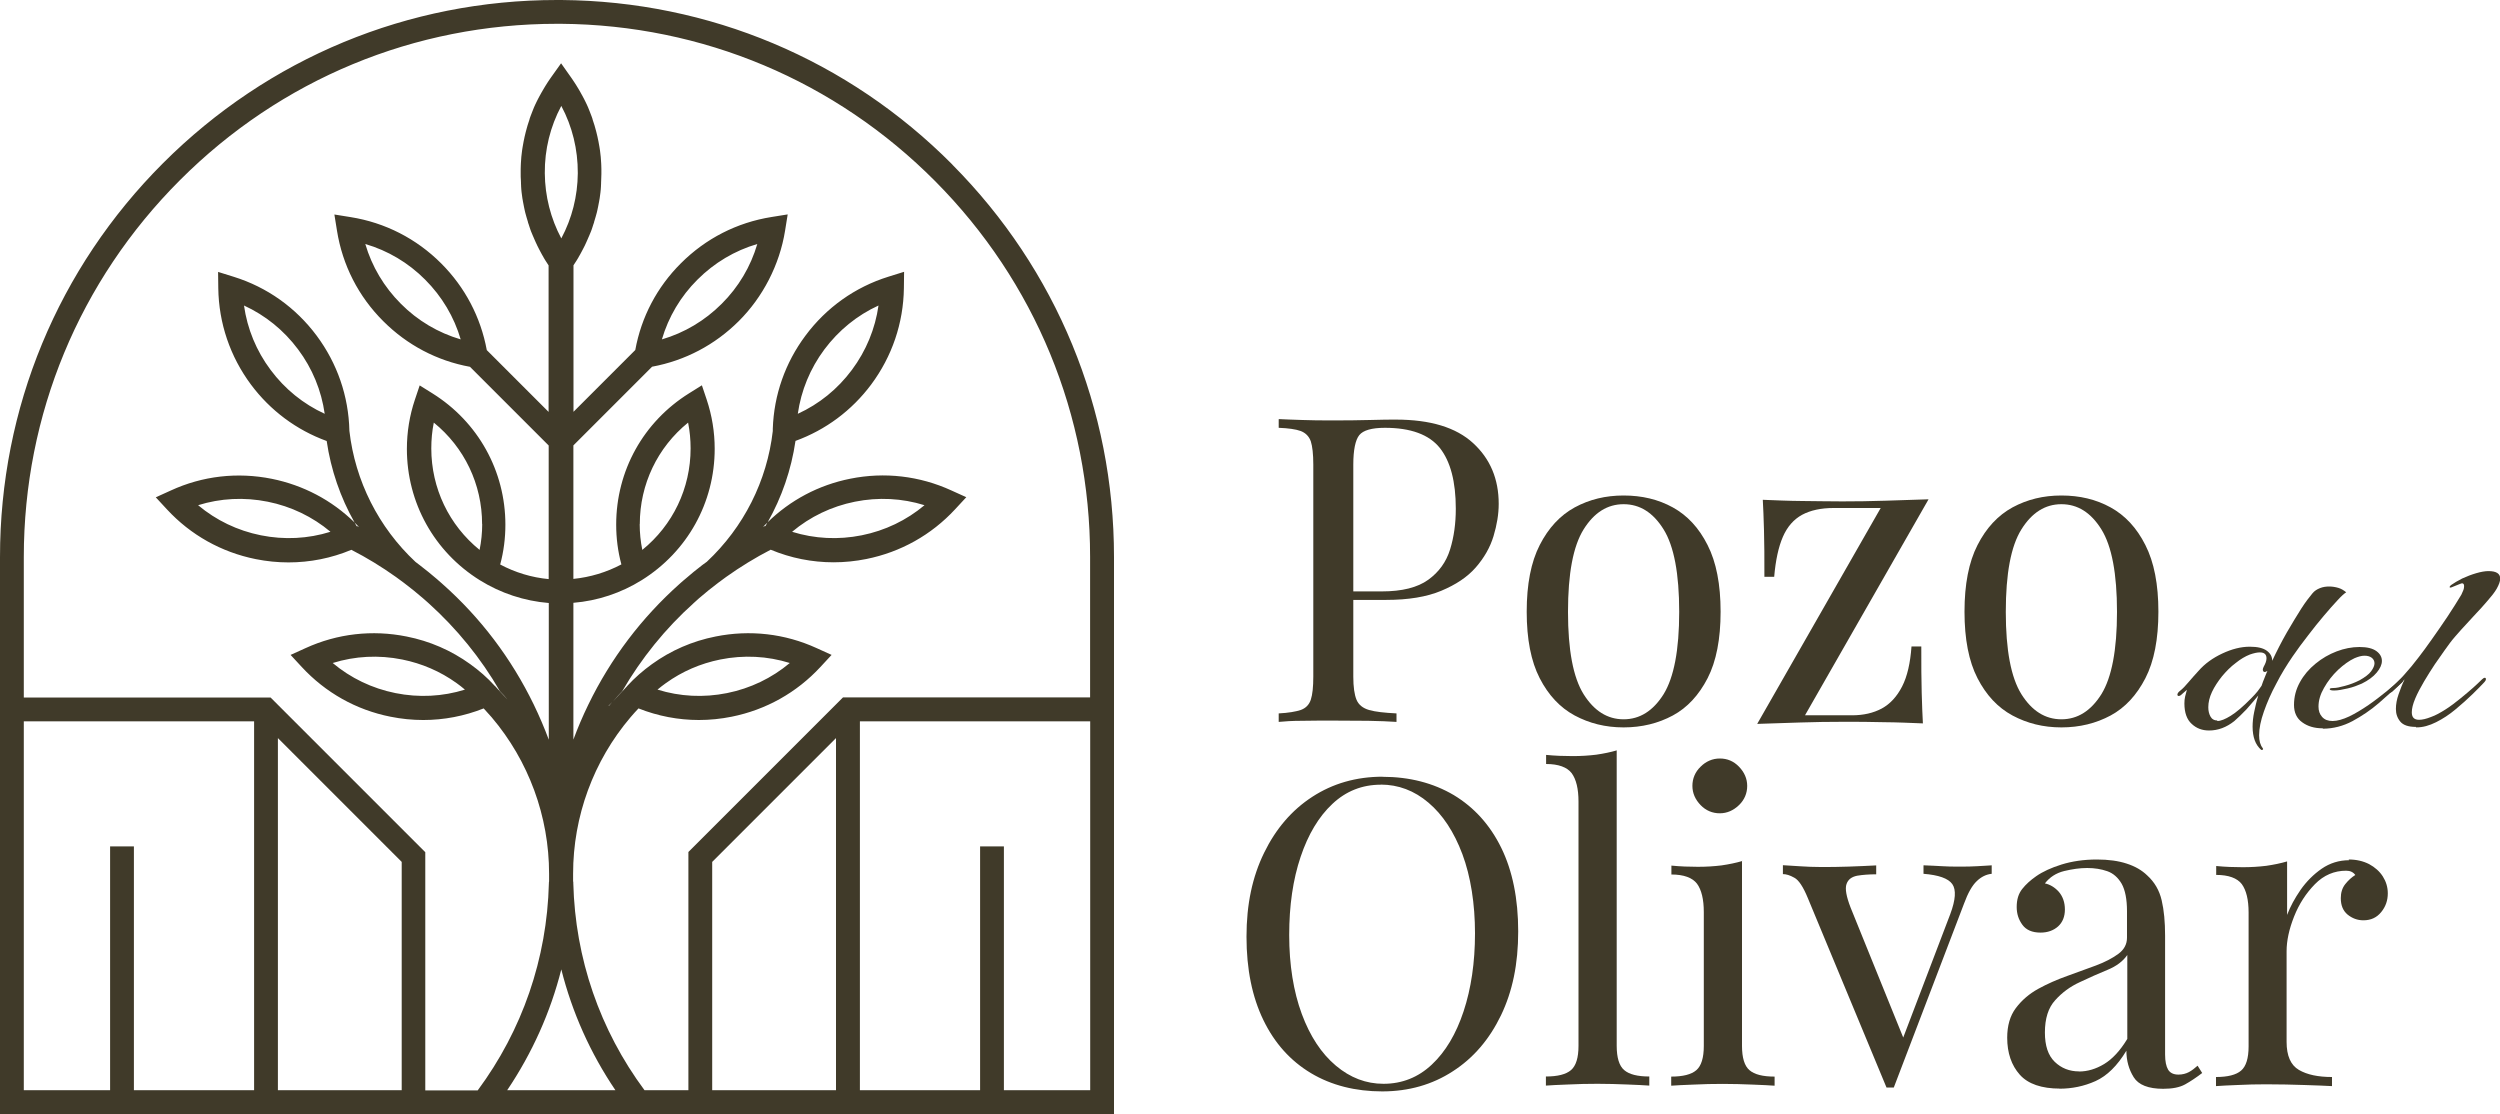 <?xml version="1.0" encoding="UTF-8"?>
<svg id="Capa_2" data-name="Capa 2" xmlns="http://www.w3.org/2000/svg" viewBox="0 0 250 111.4">
  <defs>
    <style>
      .cls-1 {
        fill: #403a29;
      }
    </style>
  </defs>
  <g id="Capa_1-2" data-name="Capa 1">
    <g>
      <path class="cls-1" d="M95.23,16.45C84.81,5.96,70.92.12,56.14,0c-.15,0-.29,0-.44,0-14.88,0-28.86,5.79-39.39,16.31C5.79,26.83,0,40.82,0,55.7v55.7h111.4v-55.7c0-14.8-5.74-28.74-16.17-39.24ZM25.41,109.02h-12.02v-24.38h-2.38v24.38H2.38v-36.89h23.03v36.89ZM40.17,109.02h-12.38v-35.21l12.38,12.38v22.83ZM50.72,109.02c2.5-3.72,4.33-7.79,5.41-12.08,1.08,4.29,2.9,8.37,5.41,12.08h-10.82ZM54.48,17.32c-.02-2.38.55-4.67,1.65-6.73,1.1,2.06,1.66,4.35,1.65,6.73-.02,2.3-.58,4.52-1.65,6.52-1.06-1.99-1.63-4.22-1.65-6.52ZM83.6,109.02h-12.38v-22.83l12.38-12.38v35.21ZM109.02,109.02h-8.63v-24.38h-2.38v24.38h-12.02v-36.89h23.03v36.89ZM109.02,69.74h-24.72l-.35.35-15.11,15.11v23.82h-4.39c-4.47-6.03-6.93-13.18-7.12-20.7v-.1s0,0,0,0v.03s0-.08-.02-.13h0c0-.06,0-.13,0-.19,0-.19,0-.38,0-.56,0-5.73,2.04-11.29,5.74-15.64.26-.31.53-.6.8-.89,1.94.77,3.98,1.16,6.04,1.16,1.09,0,2.19-.11,3.28-.33,3.43-.69,6.5-2.41,8.87-4.97l1.12-1.21-1.5-.68c-3.17-1.45-6.67-1.85-10.1-1.16-2.32.46-4.46,1.39-6.36,2.76-.89.64-1.73,1.37-2.48,2.19h0s-.01.02-.02.03l-.51.55h0s-.88.95-.88.95c.3-.35.6-.69.92-1.02,1.91-3.29,4.3-6.25,7.16-8.82l.51-.46c.62-.53,1.26-1.06,1.92-1.55l.8-.59c1.42-1.01,2.92-1.93,4.45-2.72,2.01.84,4.14,1.26,6.29,1.26,1.09,0,2.19-.11,3.28-.33,3.43-.69,6.5-2.41,8.87-4.97l1.12-1.21-1.5-.68c-3.17-1.45-6.67-1.86-10.1-1.17-3.16.63-6,2.14-8.28,4.37-.07.13-.15.26-.22.39l-.02-.04c-.07.03-.14.07-.2.1.15-.15.29-.31.45-.45,1.42-2.51,2.37-5.27,2.79-8.15,3.02-1.1,5.63-3.04,7.57-5.64,2.09-2.81,3.22-6.14,3.27-9.63l.02-1.64-1.57.49c-3.33,1.04-6.2,3.08-8.29,5.89-2.03,2.72-3.16,5.94-3.27,9.32h0v.22c-.57,4.99-2.91,9.63-6.6,13.08l-.43.31h0c-.6.46-1.19.94-1.75,1.43l-.18.15c-.05.05-.1.09-.15.13l-.18.16h0c-3.84,3.42-6.91,7.48-9.15,12.09-.56,1.15-1.06,2.32-1.5,3.51v-13.68c2.43-.2,4.77-.98,6.84-2.27,4.56-2.85,7.29-7.75,7.29-13.13,0-1.68-.27-3.33-.8-4.92l-.48-1.43-1.28.8c-4.57,2.85-7.29,7.75-7.29,13.13,0,1.35.17,2.69.52,3.98-1.49.79-3.12,1.28-4.8,1.45v-13.35l7.87-7.87c3.3-.61,6.28-2.18,8.67-4.56s4.08-5.61,4.63-9.05l.26-1.62-1.62.26c-3.45.55-6.58,2.15-9.06,4.63-2.39,2.38-3.96,5.37-4.56,8.67l-6.18,6.18v-14.65c.11-.17.23-.34.33-.51.06-.1.12-.2.18-.3,0,0,0,0,0-.01.05-.08.09-.15.14-.24.05-.08.09-.16.13-.24.03-.05.06-.11.09-.17.03-.05.06-.11.09-.17.12-.22.23-.45.33-.68.05-.11.1-.23.15-.34.03-.07.06-.14.09-.21,0-.01.01-.02.02-.04.03-.08.07-.16.1-.24.02-.04.03-.08.05-.12.01-.04.03-.08.05-.12.03-.06.05-.13.07-.19.04-.1.07-.2.1-.3.02-.06.04-.13.06-.19.03-.08.05-.15.08-.23,0,0,0-.02,0-.03.04-.13.08-.27.12-.4,0-.03.02-.06.03-.1.03-.12.07-.24.1-.36,0-.02.01-.05.02-.07.02-.09.04-.17.06-.26.03-.11.05-.22.07-.33.02-.09.04-.17.05-.26.02-.1.04-.2.06-.31,0-.02,0-.05.01-.07.01-.07.02-.15.04-.22.01-.1.03-.2.04-.3s.03-.2.04-.3c.01-.1.02-.2.03-.3,0-.05,0-.11.01-.16,0-.05,0-.11.01-.16,0-.02,0-.03,0-.05,0-.07,0-.13.01-.2,0-.03,0-.05,0-.08h0c0-.09,0-.18.01-.26,0-.2.01-.41.02-.61v-.21s0-.05,0-.07c0-.07,0-.14,0-.21,0-.12,0-.24-.01-.36,0-.08,0-.15-.01-.23-.02-.43-.06-.85-.12-1.28-.01-.11-.03-.21-.05-.32-.03-.19-.06-.37-.1-.56-.03-.13-.05-.26-.08-.38,0-.02,0-.04-.01-.06-.02-.08-.04-.16-.06-.25-.02-.1-.05-.19-.07-.29,0-.02-.01-.04-.02-.07-.02-.09-.05-.17-.07-.26-.03-.11-.06-.22-.09-.32-.06-.19-.12-.39-.19-.58,0,0,0-.02,0-.03-.03-.09-.06-.17-.09-.26-.06-.17-.13-.35-.2-.52-.03-.07-.05-.13-.08-.2-.03-.07-.05-.13-.08-.2-.04-.1-.08-.19-.13-.29-.04-.09-.08-.18-.13-.27-.05-.1-.1-.2-.15-.3-.05-.1-.1-.19-.15-.28-.03-.06-.06-.12-.1-.18-.04-.07-.07-.13-.11-.2-.09-.15-.17-.31-.27-.46-.05-.08-.1-.16-.14-.23-.14-.21-.27-.43-.42-.64-.02-.03-.05-.06-.07-.1-.03-.03-.05-.07-.07-.1h0s-.96-1.36-.96-1.36l-.97,1.36h0c-.05.07-.1.14-.14.2-.15.21-.28.42-.42.64-.05.08-.1.15-.14.23-.09.15-.18.31-.27.46-.04.07-.08.13-.11.2-.03.06-.07.12-.1.18-.05.1-.1.19-.15.28-.05.1-.1.2-.15.3-.04.09-.09.18-.13.27-.05.1-.09.2-.13.29-.03.06-.06.13-.08.2-.03.06-.05.13-.08.2-.07.17-.14.35-.2.52-.03.08-.06.17-.09.26,0,0,0,.02,0,.03-.06.19-.13.38-.19.58-.03.11-.06.22-.09.32-.02.09-.05.17-.07.26,0,.02-.01.05-.02.07-.02.1-.05.19-.07.29-.02.08-.04.16-.06.25,0,.02,0,.04-.01.06-.03.13-.05.26-.08.38-.03.18-.07.37-.1.56-.01.1-.03.21-.05.32-.06.42-.1.85-.12,1.28,0,.08,0,.15-.01.23,0,.12,0,.24-.01.36,0,.07,0,.14,0,.21,0,.02,0,.05,0,.07v.21c0,.2,0,.41.02.61,0,.08,0,.17.01.26h0s0,.06,0,.09c0,.07,0,.13.01.2,0,.02,0,.03,0,.05,0,.05,0,.11.01.16,0,.05,0,.11.01.16,0,.1.02.2.03.3.01.1.02.2.04.3s.03.2.04.3c.01.07.02.15.04.22,0,.02,0,.05.01.07.02.1.04.2.06.31.02.09.03.17.05.26.02.11.05.22.07.33.02.09.04.17.06.26,0,.02.01.05.02.07.03.12.06.24.1.36,0,.03.02.06.03.1.04.13.08.27.12.4,0,0,0,.02,0,.03.02.08.05.16.08.23.02.06.04.13.06.19.03.1.07.2.1.3.02.06.05.13.07.19.02.04.03.08.05.12.01.04.03.08.05.12.03.08.06.16.1.24,0,.01,0,.02.02.04.03.07.06.14.09.21.05.11.1.23.15.34.1.23.22.46.33.68.03.06.06.11.09.17.03.06.06.11.09.17.04.08.09.16.13.24.05.08.09.16.14.24,0,0,0,0,0,.01.06.1.12.2.18.3.11.17.22.34.33.51v14.65l-6.18-6.18c-.61-3.3-2.18-6.29-4.56-8.67-2.48-2.48-5.61-4.08-9.06-4.63l-1.62-.26.26,1.62c.55,3.45,2.15,6.58,4.63,9.05,2.38,2.38,5.37,3.96,8.67,4.56l7.87,7.87v13.36c-1.7-.16-3.35-.66-4.85-1.46.35-1.29.52-2.63.52-3.98,0-5.37-2.73-10.28-7.29-13.13l-1.28-.8-.48,1.43c-.53,1.58-.8,3.24-.8,4.92,0,5.37,2.72,10.28,7.29,13.13,2.09,1.3,4.45,2.08,6.9,2.28v13.67c-.44-1.18-.94-2.35-1.5-3.51-2.24-4.61-5.31-8.68-9.16-12.09l-.17-.15s-.09-.08-.14-.12l-.19-.17h0c-.57-.49-1.15-.96-1.75-1.42l-.42-.32h0c-3.69-3.45-6.04-8.1-6.61-13.11v-.02c-.08-3.44-1.21-6.72-3.27-9.49-2.09-2.81-4.96-4.85-8.29-5.89l-1.57-.49.02,1.64c.05,3.49,1.18,6.82,3.27,9.63,1.94,2.6,4.55,4.54,7.57,5.64.42,2.88,1.37,5.64,2.79,8.15.15.15.3.3.44.45-.07-.04-.14-.07-.2-.1l-.02.04c-.08-.13-.15-.26-.22-.39-2.28-2.23-5.12-3.73-8.28-4.37-3.44-.69-6.93-.29-10.1,1.17l-1.5.68,1.12,1.21c2.37,2.56,5.44,4.28,8.87,4.97,1.09.22,2.19.33,3.28.33,2.15,0,4.28-.42,6.29-1.26,1.54.79,3.03,1.7,4.46,2.72l.8.59c.66.5,1.31,1.02,1.93,1.56l.51.45c2.85,2.57,5.25,5.52,7.15,8.81.28.29.55.58.8.89l-.77-.83h0s-.5-.55-.5-.55c0,0-.01-.01-.02-.02h-.01c-.75-.83-1.59-1.56-2.47-2.19-1.9-1.37-4.04-2.3-6.36-2.76-3.43-.69-6.93-.29-10.1,1.16l-1.5.68,1.12,1.21c2.37,2.56,5.44,4.29,8.87,4.97,1.09.22,2.19.33,3.28.33,2.06,0,4.1-.39,6.04-1.16.27.29.54.59.8.89,3.7,4.36,5.74,9.91,5.74,15.64,0,.19,0,.37,0,.57,0,.06,0,.13,0,.19h0c-.02.09-.02.16-.02.2v-.04.05c-.19,7.52-2.65,14.67-7.12,20.7h-5.24v-23.82l-.35-.35-.32-.32-14.45-14.45-.35-.35H2.38v-14.04c0-14.24,5.55-27.63,15.62-37.7C28.07,7.93,41.46,2.38,55.7,2.38c.14,0,.27,0,.4,0h.01c14.15.11,27.44,5.7,37.42,15.75,9.98,10.05,15.48,23.4,15.48,37.56v14.04ZM60.85,70.59l.43-.46s-.02.02-.03.03c-.12.14-.24.28-.36.43h-.04ZM65.75,68.96c.27-.23.55-.44.84-.65,1.63-1.17,3.46-1.96,5.44-2.36,2.34-.47,4.71-.35,6.95.35-1.8,1.51-3.94,2.54-6.28,3.01-2.34.47-4.71.35-6.95-.35ZM79.21,53.18c1.8-1.51,3.94-2.54,6.28-3.01,2.34-.47,4.72-.35,6.96.35-1.8,1.51-3.94,2.54-6.28,3.01-2.34.47-4.71.35-6.96-.35ZM79.78,41.38c.33-2.32,1.23-4.52,2.66-6.44,1.43-1.91,3.27-3.41,5.41-4.39-.33,2.32-1.23,4.52-2.66,6.44-1.43,1.92-3.27,3.41-5.41,4.39ZM63.98,52.41c0-3.99,1.78-7.68,4.83-10.15.17.85.25,1.71.25,2.58,0,3.99-1.78,7.68-4.83,10.15-.17-.84-.26-1.7-.26-2.58ZM66.19,33.94c.66-2.25,1.87-4.3,3.56-5.98,1.69-1.69,3.73-2.9,5.98-3.56-.66,2.25-1.87,4.3-3.56,5.98-1.69,1.69-3.73,2.9-5.98,3.56ZM46.07,33.94c-2.25-.66-4.3-1.87-5.98-3.56-1.69-1.69-2.9-3.73-3.56-5.98,2.25.66,4.3,1.87,5.98,3.56,1.69,1.69,2.9,3.73,3.56,5.98ZM48.22,52.41c0,.87-.09,1.73-.26,2.58-3.05-2.47-4.83-6.16-4.83-10.15,0-.87.08-1.73.25-2.58,3.05,2.47,4.83,6.16,4.83,10.15ZM32.47,41.38c-2.14-.98-3.98-2.47-5.41-4.39-1.43-1.91-2.33-4.11-2.66-6.44,2.13.98,3.98,2.47,5.41,4.39,1.43,1.91,2.33,4.11,2.66,6.44ZM33.04,53.18c-2.24.7-4.61.82-6.95.35-2.34-.47-4.48-1.5-6.28-3.01,2.24-.7,4.61-.82,6.96-.35,2.34.47,4.48,1.5,6.28,3.01ZM46.5,68.96c-2.24.7-4.61.82-6.95.35-2.34-.47-4.48-1.5-6.28-3.01,2.24-.7,4.61-.82,6.95-.35,1.98.4,3.81,1.19,5.44,2.36.28.2.56.42.83.65Z"/>
      <g id="Capa_1-2" data-name="Capa 1-2">
        <g>
          <path class="cls-1" d="M127.9,41.91c.6.04,1.39.05,2.35.09s1.92.04,2.86.04c1.33,0,2.63,0,3.86-.04,1.23-.04,2.1-.04,2.61-.04,3.45,0,6.02.78,7.73,2.35s2.56,3.59,2.56,6.08c0,1.03-.18,2.1-.52,3.23-.34,1.12-.94,2.17-1.78,3.13-.84.96-1.99,1.72-3.45,2.33s-3.29.91-5.51.91h-4.11v-.85h3.68c2.03,0,3.57-.39,4.64-1.16s1.8-1.78,2.19-3.04.57-2.61.57-4.07c0-2.7-.53-4.73-1.6-6.08-1.07-1.33-2.9-2.01-5.49-2.01-1.32,0-2.17.25-2.56.73-.39.48-.6,1.48-.6,2.95v21.2c0,1.03.11,1.8.32,2.31s.64.85,1.26,1.03,1.55.28,2.74.34v.85c-.75-.05-1.69-.09-2.83-.11-1.14,0-2.29-.02-3.47-.02s-2.15,0-3.13.02c-.98,0-1.76.05-2.35.11v-.85c.98-.05,1.71-.18,2.2-.34.5-.18.84-.52,1.01-1.03s.25-1.28.25-2.31v-21.2c0-1.05-.09-1.83-.25-2.33-.18-.5-.52-.84-1.01-1.03-.5-.18-1.23-.28-2.2-.32v-.85l.02-.02Z"/>
          <path class="cls-1" d="M162.36,49.55c1.83,0,3.47.39,4.92,1.19s2.61,2.04,3.48,3.77c.87,1.71,1.3,3.93,1.3,6.66s-.43,4.96-1.3,6.65c-.87,1.69-2.03,2.95-3.48,3.73s-3.09,1.19-4.92,1.19-3.43-.41-4.89-1.19c-1.48-.8-2.63-2.04-3.5-3.73s-1.3-3.91-1.3-6.65.43-4.96,1.3-6.66c.87-1.71,2.04-2.97,3.5-3.77,1.48-.8,3.09-1.19,4.89-1.19ZM162.36,50.42c-1.62,0-2.95.84-4,2.52-1.05,1.69-1.56,4.43-1.56,8.25s.52,6.56,1.56,8.23c1.05,1.67,2.38,2.51,4,2.51s2.95-.84,4-2.51c1.03-1.67,1.56-4.41,1.56-8.23s-.52-6.58-1.56-8.25c-1.05-1.69-2.38-2.52-4-2.52Z"/>
          <path class="cls-1" d="M192.85,49.94l-12.35,21.59h4.71c1.14,0,2.13-.23,2.97-.68.84-.46,1.51-1.19,2.03-2.2s.82-2.35.94-4h.98c0,1.83,0,3.36.04,4.62s.07,2.27.12,3.07c-1.26-.05-2.56-.11-3.91-.12-1.35-.04-2.7-.04-4.03-.04-1.42,0-2.88.02-4.35.07s-2.91.09-4.28.14l12.35-21.59h-4.71c-1.26,0-2.31.23-3.15.68-.84.46-1.48,1.19-1.92,2.2s-.73,2.35-.87,4h-.98c0-1.85,0-3.39-.04-4.64s-.07-2.26-.12-3.06c1.26.05,2.56.11,3.91.12s2.7.04,4.03.04c1.42,0,2.88-.02,4.35-.07,1.48-.04,2.91-.09,4.28-.14Z"/>
          <path class="cls-1" d="M206.14,49.55c1.83,0,3.47.39,4.92,1.19s2.61,2.04,3.48,3.77c.87,1.71,1.3,3.93,1.3,6.66s-.43,4.96-1.3,6.65c-.87,1.69-2.03,2.95-3.48,3.73s-3.09,1.19-4.92,1.19-3.43-.41-4.89-1.19c-1.48-.8-2.63-2.04-3.5-3.73s-1.3-3.91-1.3-6.65.43-4.96,1.3-6.66c.87-1.71,2.04-2.97,3.5-3.77,1.48-.8,3.09-1.19,4.89-1.19ZM206.14,50.42c-1.62,0-2.95.84-4,2.52s-1.56,4.43-1.56,8.25.52,6.56,1.56,8.23c1.05,1.67,2.38,2.51,4,2.51s2.95-.84,4-2.51c1.03-1.67,1.56-4.41,1.56-8.23s-.52-6.58-1.56-8.25c-1.05-1.69-2.38-2.52-4-2.52Z"/>
        </g>
      </g>
      <g>
        <path class="cls-1" d="M226.13,75c-.3-.27-.52-.59-.66-.98-.14-.39-.21-.85-.21-1.35,0-.46.05-.96.16-1.48s.23-1.07.41-1.64c-.36.44-.75.89-1.17,1.37-.43.46-.85.85-1.23,1.19-.78.62-1.62.94-2.52.94-.69,0-1.26-.21-1.74-.66-.48-.43-.73-1.12-.73-2.04,0-.25.02-.48.07-.69s.11-.44.18-.68c-.11.09-.21.18-.32.28s-.2.18-.28.25c-.07.05-.14.09-.21.09-.09,0-.14-.05-.14-.14,0-.11.09-.25.28-.39.25-.2.52-.48.82-.84s.64-.73,1.01-1.14c.64-.73,1.44-1.3,2.38-1.74s1.85-.68,2.75-.68c.78,0,1.35.14,1.71.41s.53.6.53,1c.46-.98.94-1.92,1.46-2.83.52-.89,1-1.69,1.44-2.38s.84-1.19,1.12-1.53c.2-.25.46-.41.76-.53s.62-.16.92-.16.62.05.92.14.55.25.78.44c-.18.11-.48.37-.87.8s-.85.92-1.37,1.55c-.52.6-1.03,1.26-1.58,1.97-.55.71-1.07,1.4-1.55,2.11-.57.84-1.12,1.72-1.62,2.7-.52.96-.92,1.88-1.24,2.79s-.48,1.69-.48,2.38c0,.55.12.98.36,1.28.05.07.05.12,0,.16s-.11.04-.14,0h0ZM221.74,72.1c.34,0,.78-.18,1.33-.52.55-.34,1.24-.92,2.06-1.76.27-.27.46-.48.62-.68s.28-.39.41-.57c.09-.27.18-.52.28-.75.09-.25.2-.48.3-.73-.11.07-.2.11-.25.11-.14,0-.21-.09-.21-.25,0-.07.04-.16.09-.28.18-.32.28-.59.28-.84,0-.39-.21-.59-.68-.59-.25,0-.57.07-.98.21-.46.18-.94.46-1.42.85-.5.37-.94.82-1.37,1.33-.41.52-.75,1.03-1,1.56s-.37,1.05-.37,1.53c0,.36.07.66.21.92s.37.41.71.41l-.04.02Z"/>
        <path class="cls-1" d="M232.26,72.83c-.82,0-1.49-.2-2.04-.6-.55-.39-.82-.98-.82-1.74,0-.82.2-1.56.59-2.27.39-.71.91-1.32,1.56-1.85.64-.53,1.35-.94,2.11-1.23s1.53-.44,2.29-.44,1.32.14,1.69.41c.37.27.55.6.55.98s-.18.76-.52,1.17-.84.78-1.49,1.1c-.41.18-.87.36-1.4.48s-.98.21-1.37.21c-.3,0-.44-.05-.44-.14,0-.07.12-.11.39-.11.25,0,.62-.07,1.12-.21.52-.14,1-.32,1.49-.57.53-.3.92-.59,1.14-.89s.34-.57.34-.8c0-.21-.09-.41-.27-.55s-.43-.21-.73-.21-.62.09-1,.25c-.53.25-1.08.64-1.65,1.17-.57.55-1.03,1.14-1.4,1.8-.37.64-.55,1.26-.55,1.87,0,.41.11.75.36,1.03s.59.41,1.05.41,1.03-.16,1.67-.46c.62-.3,1.26-.69,1.92-1.14.64-.44,1.24-.91,1.81-1.37s1-.85,1.33-1.17c.11-.11.2-.16.25-.16s.09.05.09.14c0,.12-.05.25-.16.34-.71.64-1.48,1.32-2.29,2.03-.82.71-1.71,1.3-2.63,1.8-.94.5-1.92.75-2.93.76l-.05-.02Z"/>
        <path class="cls-1" d="M241.58,72.69c-.75,0-1.26-.18-1.55-.53-.3-.36-.44-.78-.44-1.26s.09-.96.27-1.48.37-1.01.6-1.48c-.25.27-.48.5-.69.71s-.41.39-.55.52c-.07.05-.14.09-.21.09-.09,0-.14-.05-.14-.14s.05-.18.16-.25c.39-.34.84-.78,1.37-1.37.52-.57,1-1.16,1.44-1.74.37-.48.82-1.08,1.33-1.81s1.05-1.49,1.58-2.29,1-1.55,1.39-2.2c.05-.11.11-.25.18-.41s.09-.32.09-.44c0-.18-.07-.28-.21-.28-.04,0-.14.04-.32.11-.18.07-.36.14-.52.21-.16.07-.27.11-.3.11-.14,0-.14-.09.04-.25.3-.21.68-.44,1.12-.66.46-.21.92-.39,1.4-.53.48-.14.89-.21,1.23-.21.78,0,1.17.25,1.17.75,0,.27-.12.6-.36,1.03-.2.34-.5.73-.89,1.17-.39.46-.82.94-1.3,1.44-.48.52-.92,1.01-1.37,1.49-.44.5-.82.92-1.1,1.3-.07.09-.25.34-.53.73s-.6.85-.98,1.4c-.36.55-.73,1.12-1.08,1.72s-.66,1.17-.89,1.72-.34,1-.34,1.37c0,.5.23.75.73.75.32,0,.71-.09,1.19-.28.46-.16.94-.43,1.46-.76s1.01-.71,1.49-1.1.92-.76,1.3-1.1.66-.62.85-.8c.11-.11.2-.16.28-.16s.11.05.11.14-.05.18-.14.28c-.3.32-.69.73-1.21,1.23s-1.07,1-1.69,1.51c-.62.52-1.26.94-1.94,1.28-.68.34-1.32.52-1.97.52l-.05-.02Z"/>
      </g>
      <g>
        <path class="cls-1" d="M138.25,77.68c2.7,0,5.08.62,7.13,1.83,2.04,1.23,3.63,2.99,4.75,5.28,1.12,2.29,1.69,5.08,1.69,8.35s-.57,5.99-1.72,8.39c-1.16,2.4-2.75,4.27-4.82,5.6-2.04,1.33-4.41,2.01-7.06,2.01s-5.08-.6-7.13-1.83-3.63-2.99-4.75-5.3-1.69-5.08-1.69-8.34.59-5.99,1.76-8.39,2.77-4.27,4.82-5.6,4.39-2.01,7.04-2.01h-.02ZM138.07,78.47c-1.85,0-3.47.64-4.83,1.92-1.37,1.28-2.43,3.06-3.18,5.3-.76,2.26-1.14,4.85-1.14,7.82s.43,5.65,1.26,7.89,1.97,3.96,3.41,5.17,3.02,1.81,4.76,1.81c1.85,0,3.47-.64,4.83-1.92,1.37-1.28,2.43-3.06,3.18-5.33.75-2.27,1.14-4.87,1.14-7.8s-.43-5.69-1.26-7.91-1.97-3.95-3.39-5.15c-1.42-1.21-3.02-1.81-4.78-1.81v.02Z"/>
        <path class="cls-1" d="M161.67,75.04v29.54c0,1.19.25,2.01.75,2.43.5.43,1.33.64,2.51.64v.91c-.48-.04-1.23-.07-2.2-.11s-1.97-.07-2.97-.07-1.95.02-2.95.07c-1,.04-1.74.07-2.22.11v-.91c1.17,0,2.01-.21,2.51-.64.5-.43.75-1.24.75-2.43v-24.42c0-1.28-.23-2.22-.68-2.84-.46-.6-1.32-.92-2.56-.92v-.91c.91.09,1.8.12,2.65.12s1.62-.05,2.36-.14c.75-.11,1.44-.25,2.08-.44l-.02.02Z"/>
        <path class="cls-1" d="M174.2,86.07v18.52c0,1.19.25,2.01.75,2.43.5.43,1.33.64,2.51.64v.91c-.48-.04-1.23-.07-2.2-.11s-1.97-.07-2.97-.07-1.95.02-2.95.07c-1,.04-1.74.07-2.22.11v-.91c1.17,0,2.01-.21,2.51-.64.5-.43.75-1.24.75-2.43v-13.38c0-1.28-.23-2.22-.68-2.84-.46-.6-1.32-.92-2.56-.92v-.89c.91.09,1.8.12,2.65.12s1.62-.05,2.36-.14c.75-.11,1.44-.25,2.08-.44l-.02-.02ZM171.98,75.85c.75,0,1.39.27,1.92.82s.82,1.19.82,1.92-.27,1.39-.82,1.92-1.19.82-1.92.82-1.39-.27-1.92-.82-.82-1.19-.82-1.92.27-1.39.82-1.92c.53-.53,1.19-.82,1.92-.82Z"/>
        <path class="cls-1" d="M199.17,86.53v.85c-.53.05-1.05.3-1.49.73-.46.43-.89,1.19-1.28,2.26l-7.02,18.38h-.73l-7.87-18.95c-.46-1.12-.91-1.8-1.35-2.03-.44-.25-.82-.36-1.14-.36v-.89c.57.04,1.16.07,1.78.11.6.04,1.28.07,1.99.07.89,0,1.81,0,2.81-.04.98-.04,1.9-.07,2.75-.12v.89c-.71,0-1.35.05-1.9.14-.55.11-.91.37-1.07.84-.16.46-.02,1.24.41,2.35l5.35,13.21-.25.21,4.87-12.78c.53-1.42.6-2.42.2-2.99s-1.37-.91-2.88-1.03v-.85c.75.04,1.37.05,1.87.09s1.08.04,1.72.04,1.24,0,1.78-.04,1.01-.05,1.48-.09h-.02Z"/>
        <path class="cls-1" d="M206.01,108.86c-1.85,0-3.2-.46-4.03-1.39s-1.26-2.17-1.26-3.7c0-1.19.28-2.19.87-2.97s1.33-1.42,2.24-1.92c.91-.5,1.87-.92,2.88-1.28,1.01-.36,1.97-.71,2.88-1.05s1.65-.73,2.24-1.16.87-.98.87-1.62v-2.65c0-1.19-.18-2.11-.53-2.74-.36-.62-.84-1.05-1.44-1.26s-1.26-.32-2.01-.32-1.48.11-2.29.3c-.82.2-1.46.62-1.94,1.24.53.11,1.01.41,1.4.85.39.46.6,1.05.6,1.76s-.23,1.28-.68,1.69c-.46.41-1.05.62-1.76.62-.84,0-1.44-.27-1.81-.78-.39-.53-.57-1.12-.57-1.78,0-.75.18-1.33.55-1.8s.84-.89,1.4-1.28c.66-.46,1.51-.85,2.54-1.17,1.03-.32,2.22-.5,3.52-.5,1.17,0,2.17.14,2.99.41.84.27,1.51.66,2.04,1.17.75.68,1.23,1.51,1.46,2.51.23.98.34,2.15.34,3.52v11.89c0,.69.11,1.19.3,1.51s.53.5,1.03.5c.39,0,.75-.09,1.05-.25s.59-.39.87-.64l.46.73c-.6.46-1.17.84-1.71,1.14-.55.3-1.26.44-2.19.44-1.48,0-2.47-.39-2.95-1.16s-.73-1.65-.73-2.65c-.91,1.51-1.94,2.52-3.09,3.04-1.16.52-2.36.76-3.61.76l.05-.05ZM207.9,107.15c.85,0,1.69-.25,2.52-.75.82-.5,1.6-1.33,2.31-2.51v-8.39c-.43.62-1.08,1.12-1.99,1.49-.89.37-1.83.78-2.77,1.23-.96.44-1.78,1.05-2.45,1.8-.69.75-1.03,1.83-1.03,3.23,0,1.32.32,2.29.98,2.93.66.64,1.48.96,2.43.96Z"/>
        <path class="cls-1" d="M234.88,85.95c.76,0,1.44.16,2.03.46.59.32,1.05.73,1.37,1.23.32.5.5,1.07.5,1.69,0,.71-.21,1.33-.66,1.88s-1.03.82-1.78.82c-.6,0-1.12-.2-1.58-.57-.46-.39-.68-.92-.68-1.65,0-.53.14-1.01.44-1.39s.64-.69,1.01-.92c-.2-.28-.5-.43-.91-.43-1.19,0-2.24.44-3.13,1.35s-1.58,1.97-2.08,3.23-.75,2.42-.75,3.47v9.06c0,1.4.41,2.33,1.23,2.81s1.92.71,3.31.71v.91c-.66-.04-1.58-.07-2.77-.11s-2.47-.07-3.8-.07c-.98,0-1.94.02-2.88.07-.96.04-1.67.07-2.15.11v-.91c1.17,0,2.01-.21,2.51-.64s.75-1.24.75-2.43v-13.38c0-1.28-.23-2.22-.68-2.84-.46-.6-1.32-.92-2.56-.92v-.89c.91.09,1.8.12,2.65.12s1.62-.05,2.36-.14c.75-.11,1.44-.25,2.08-.44v5.35c.32-.84.76-1.65,1.35-2.51.59-.84,1.3-1.55,2.11-2.11s1.74-.85,2.74-.85l-.04-.05Z"/>
      </g>
    </g>
  </g>
</svg>
